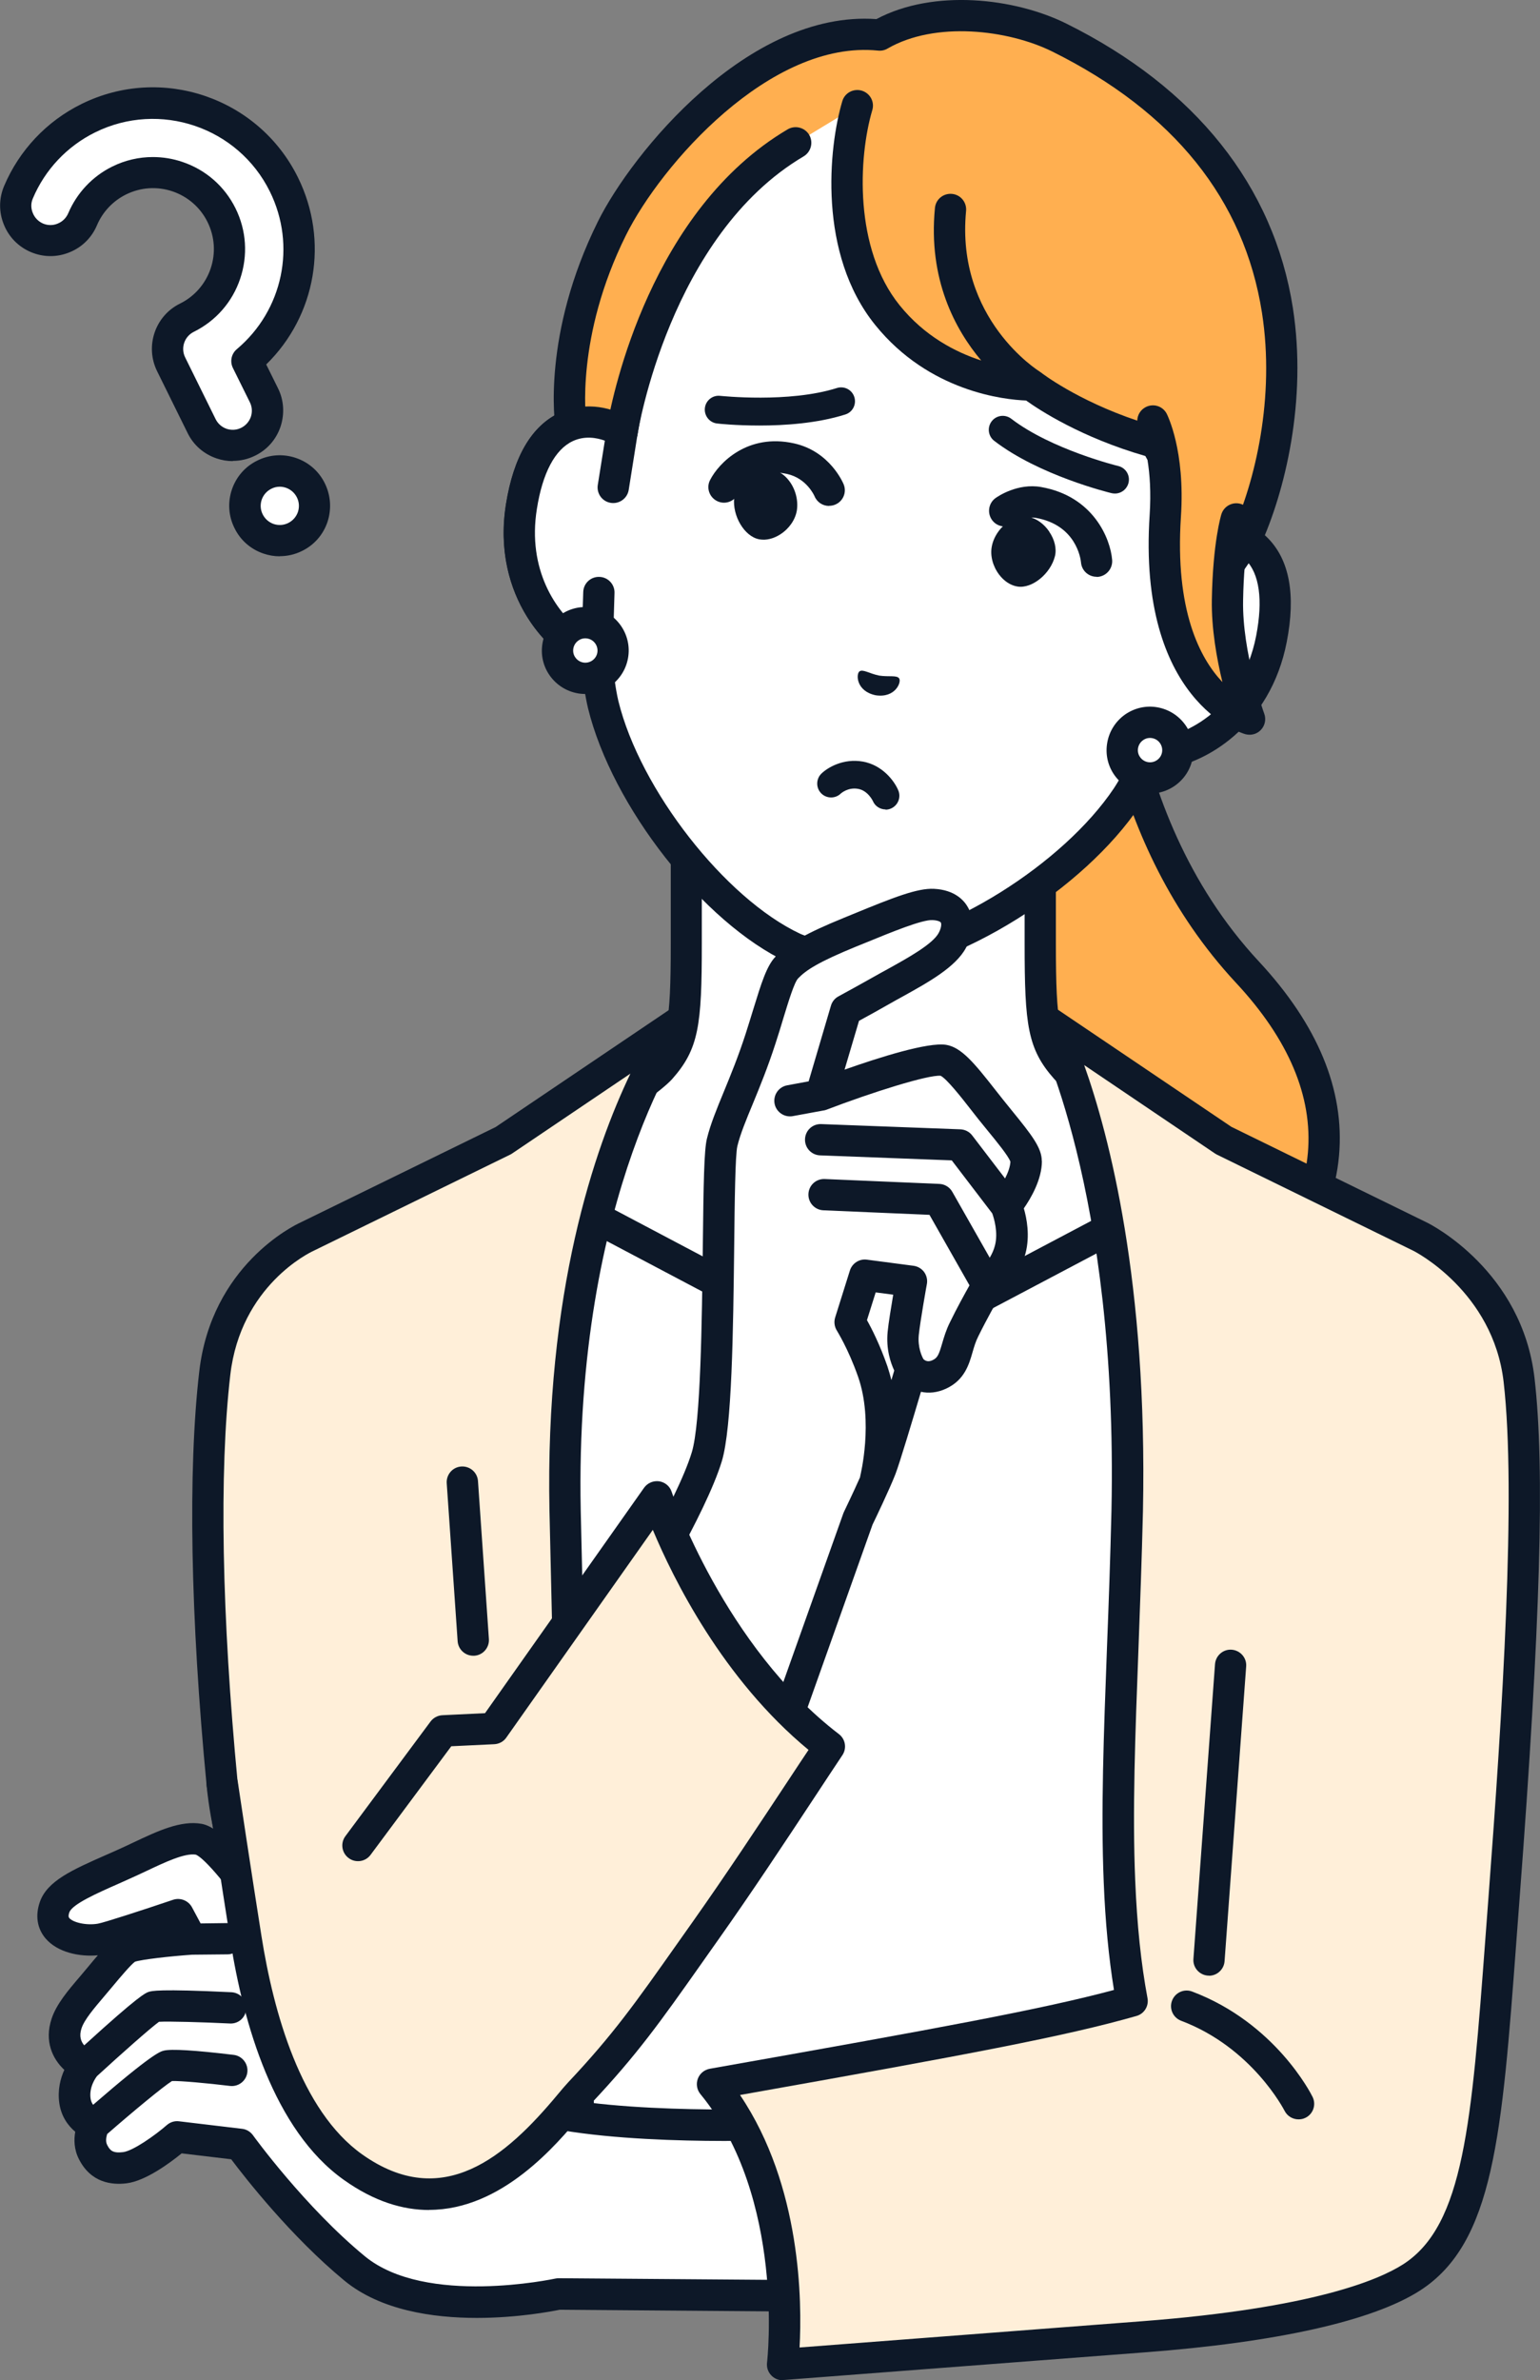 <?xml version="1.0" encoding="UTF-8"?> <svg xmlns="http://www.w3.org/2000/svg" id="_レイヤー_2" data-name="レイヤー 2" viewBox="0 0 135.48 209.31"><rect x="0" y="0" width="135.48" height="209.31" fill="#808080" stroke="none"/><defs><style> .cls-1 { fill: #ffaf50; } .cls-1, .cls-2, .cls-3, .cls-4 { stroke-width: 0px; } .cls-2 { fill: #0d1828; } .cls-3 { fill: #fff; } .cls-4 { fill: #ffefd9; } </style></defs><g id="_レイヤー_1-2" data-name="レイヤー 1"><g id="woman"><g><g><path class="cls-3" d="M27.35,43.13c.75,1.51.13,3.35-1.39,4.1-1.51.75-3.35.13-4.1-1.39-.75-1.51-.13-3.35,1.39-4.1,1.51-.75,3.35-.13,4.1,1.39Z"></path><path class="cls-2" d="M24.61,48.92c-.48,0-.96-.08-1.43-.24-1.12-.38-2.03-1.17-2.55-2.24-.53-1.06-.61-2.26-.23-3.39.38-1.12,1.17-2.03,2.24-2.55,1.06-.53,2.27-.61,3.39-.23,1.12.38,2.03,1.17,2.55,2.24.52,1.06.6,2.26.23,3.39-.38,1.12-1.17,2.03-2.24,2.55-.62.31-1.29.46-1.96.46ZM24.61,42.8c-.26,0-.51.06-.74.18-.4.2-.7.54-.85.97-.14.43-.11.88.09,1.28.2.4.54.7.97.85.43.14.88.11,1.28-.09.4-.2.7-.54.85-.97.14-.43.11-.88-.09-1.28h0c-.2-.4-.54-.7-.97-.85-.18-.06-.36-.09-.54-.09Z"></path></g><g><path class="cls-3" d="M21.83,38.86c-1.51.75-3.35.13-4.1-1.39l-2.68-5.43c-.75-1.51-.13-3.35,1.39-4.1,3.33-1.64,4.69-5.69,3.05-9.02-1.64-3.33-5.69-4.7-9.02-3.05-1.45.71-2.59,1.93-3.21,3.41-.66,1.56-2.45,2.28-4.01,1.63-1.56-.66-2.28-2.45-1.63-4.01,1.2-2.83,3.38-5.15,6.14-6.51,6.35-3.14,14.07-.53,17.21,5.82,2.67,5.41,1.18,11.8-3.24,15.53l1.49,3.01c.75,1.51.13,3.35-1.39,4.1Z"></path><path class="cls-2" d="M20.48,40.55c-.48,0-.96-.08-1.43-.24-1.12-.38-2.03-1.17-2.55-2.24l-2.68-5.43c-1.08-2.19-.18-4.86,2.01-5.94,1.28-.63,2.24-1.73,2.7-3.08.46-1.36.36-2.81-.27-4.09-.63-1.28-1.73-2.24-3.08-2.7-1.36-.46-2.81-.36-4.09.27-1.15.57-2.06,1.53-2.56,2.71-.46,1.09-1.32,1.94-2.42,2.38-1.1.45-2.3.44-3.39-.02-1.09-.46-1.94-1.32-2.38-2.42-.45-1.1-.44-2.3.02-3.39,1.33-3.14,3.74-5.7,6.8-7.21,7.03-3.48,15.58-.58,19.05,6.45,2.75,5.56,1.59,12.17-2.79,16.45l1.03,2.08c.53,1.06.6,2.26.23,3.39-.38,1.12-1.17,2.03-2.24,2.55-.62.31-1.29.46-1.96.46ZM13.44,13.81c.88,0,1.76.14,2.61.43,2.05.69,3.71,2.14,4.67,4.08.96,1.94,1.1,4.14.41,6.19-.69,2.05-2.14,3.71-4.08,4.67-.83.41-1.17,1.42-.76,2.25l2.68,5.43c.2.4.54.7.97.85.43.14.88.11,1.28-.09.4-.2.7-.54.85-.97.14-.43.11-.88-.09-1.28l-1.49-3.01c-.28-.57-.14-1.25.35-1.66,4.05-3.41,5.25-9.11,2.9-13.86-2.8-5.67-9.7-8-15.37-5.2-2.47,1.22-4.41,3.28-5.48,5.81-.18.41-.18.87,0,1.29.17.42.49.74.9.92.41.17.87.18,1.29,0,.42-.17.74-.49.92-.9.76-1.79,2.13-3.25,3.87-4.11,1.13-.56,2.35-.84,3.58-.84Z"></path></g></g><g><g><path class="cls-1" d="M97.59,51.37h-8.63l1.6,65.87s13.12,1.08,18.8-3.21c4.33-3.26,13.41-14.56.38-28.55-13.26-14.24-12.15-34.11-12.15-34.11Z"></path><path class="cls-2" d="M94.2,118.74c-2.11,0-3.58-.11-3.75-.13-.76-.06-1.32-.73-1.26-1.48.06-.76.73-1.32,1.48-1.26.13.01,12.67.98,17.86-2.93,2.72-2.05,6.07-6.31,6.53-11.56.43-4.95-1.69-9.98-6.32-14.95-11.57-12.42-12.54-28.73-12.55-33.67h-7.23c-.76,0-1.38-.62-1.38-1.38s.62-1.38,1.38-1.38h8.63c.38,0,.74.16,1,.43.26.27.4.64.37,1.02-.01.19-.9,19.47,11.79,33.1,5.18,5.57,7.56,11.31,7.05,17.07-.54,6.15-4.44,11.13-7.61,13.52-4.1,3.09-11.5,3.61-15.99,3.61Z"></path></g><g><path class="cls-3" d="M93.79,93.96c-1.96-2.21-2.25-3.8-2.25-10.95v-14.12l-15.57,9.18-15.57-9.18v14.12c0,7.15-.29,8.74-2.25,10.95-1.96,2.21-17.46,11.95-17.46,11.95l22.61,22.89h25.35l22.61-22.89s-15.5-9.74-17.46-11.95Z"></path><path class="cls-2" d="M63.29,130.18c-.36,0-.71-.14-.98-.41l-22.61-22.89c-.29-.3-.44-.71-.39-1.13.05-.41.28-.79.63-1.01,5.93-3.73,15.83-10.2,17.16-11.7,1.57-1.77,1.91-2.82,1.91-10.03v-14.12c0-.49.26-.95.69-1.2.43-.24.96-.24,1.38,0l14.87,8.77,14.87-8.77c.43-.25.95-.25,1.38,0,.43.25.69.7.69,1.2v14.12c0,7.21.34,8.27,1.91,10.03,1.33,1.5,11.23,7.97,17.16,11.7.35.22.59.59.63,1.01.05.41-.09.83-.39,1.13l-22.61,22.89c-.53.54-1.41.55-1.95.01-.54-.53-.55-1.41-.01-1.95l21.41-21.67c-4.06-2.58-14.57-9.33-16.3-11.28-2.34-2.64-2.6-4.73-2.6-11.86v-11.71l-13.5,7.95c-.43.25-.97.25-1.4,0l-13.5-7.95v11.71c0,7.13-.26,9.22-2.6,11.86-1.73,1.95-12.24,8.71-16.3,11.28l21.41,21.67c.53.54.53,1.41-.01,1.95-.27.26-.62.4-.97.4Z"></path></g><g><polygon class="cls-3" points="42.54 135.2 47.23 104.33 72.97 117.92 73.69 117.92 78.23 117.92 78.95 117.92 104.69 104.33 109.38 135.2 109.83 192.78 42.09 192.78 42.54 135.2"></polygon><path class="cls-2" d="M109.83,194.15H42.09c-.37,0-.72-.15-.98-.41-.26-.26-.4-.61-.4-.98l.45-57.57c0-.07,0-.13.02-.2l4.69-30.87c.07-.44.34-.82.74-1.02.4-.2.87-.2,1.26.01l25.44,13.44h5.29l25.44-13.44c.39-.21.86-.21,1.26-.01.4.2.67.58.74,1.02l4.69,30.87c0,.06.02.13.02.2l.45,57.57c0,.37-.14.72-.4.98-.26.26-.61.41-.98.41ZM43.48,191.4h64.96l-.44-56.09-4.39-28.86-24.03,12.69c-.2.1-.42.16-.64.16h-5.98c-.22,0-.44-.05-.64-.16l-24.03-12.69-4.39,28.86-.44,56.09Z"></path></g><g><path class="cls-4" d="M51.1,196.19s-.5-25.98-1.38-63.33c-.6-29,9.89-42.91,9.89-42.91l-15.31,10.34-17.3,8.46s-7.07,3.2-8.09,12c-1.02,8.8-.74,21.75.65,36.14,1.39,14.4,13.35,29.93,13.35,29.93h0s18.2,9.36,18.2,9.36Z"></path><path class="cls-2" d="M51.1,197.57c-.22,0-.43-.05-.63-.15l-18.2-9.36c-.2-.1-.37-.25-.49-.43-.82-1.08-12.21-16.2-13.6-30.6-1.43-14.8-1.66-27.74-.65-36.43,1.08-9.31,8.32-12.83,8.87-13.08l17.2-8.41,15.23-10.28c.56-.38,1.31-.29,1.77.19.46.49.51,1.24.1,1.78-.1.13-10.19,13.95-9.61,42.05.87,36.91,1.38,63.07,1.38,63.33,0,.48-.24.94-.65,1.19-.22.14-.48.21-.73.21ZM33.81,185.75l15.87,8.16c-.14-7.16-.62-30.38-1.34-61.01-.4-19.28,3.98-31.95,7.12-38.49l-10.4,7.02c-.05.04-.11.07-.17.1l-17.3,8.46s-.03.01-.04.02c-.26.12-6.38,3.02-7.29,10.9-.99,8.51-.75,21.24.65,35.85,1.24,12.9,11.41,26.99,12.89,28.99Z"></path></g><path class="cls-2" d="M41.63,145.6c-.72,0-1.32-.56-1.37-1.28l-.96-13.89c-.05-.76.52-1.42,1.28-1.47.76-.05,1.42.52,1.47,1.28l.96,13.89c.05.76-.52,1.42-1.28,1.47-.03,0-.06,0-.1,0Z"></path><g><path class="cls-3" d="M45.47,184.9c-6.42-2.52-17.89-12.75-17.89-12.75l-4.13-3.77s-4.11-6.32-5.93-6.64c-1.76-.3-4.11,1.09-6.7,2.24-3.1,1.38-5.48,2.31-5.98,3.72-.85,2.4,2.18,3.15,4.06,2.81.94-.17,6.81-2.15,6.81-2.15l1.15,2.16s-4.55.31-5.56.75c-.53.23-1.65,1.61-2.83,3.01-1.07,1.27-2.21,2.51-2.6,3.67-.87,2.62,1.68,3.67,1.68,3.67,0,0-1.21,1.32-.94,3.14.24,1.63,1.69,2.07,1.69,2.07,0,0-.69,1.24-.09,2.42.39.76,1.08,1.6,2.81,1.37,1.73-.23,4.57-2.7,4.57-2.7l5.54.65s4.62,6.41,10.09,10.91c5.95,4.89,17.93,2.24,17.93,2.24l20.87.16-2.14-15.05s-16.01.58-22.43-1.93Z"></path><path class="cls-2" d="M70.04,200.5l-20.87-.16c-.11,0-.21.01-.31.03-.11.02-11.4,2.45-16.76-1.96-5.27-4.33-9.81-10.59-9.85-10.65-.23-.31-.57-.52-.96-.56l-5.54-.66c-.39-.05-.77.07-1.07.33-1.02.89-2.95,2.26-3.84,2.38-.95.12-1.17-.17-1.41-.63-.17-.33-.07-.73,0-.96,2.27-1.98,4.94-4.19,5.7-4.66.71-.03,3.12.19,5.1.43.76.09,1.44-.45,1.53-1.2.09-.75-.45-1.44-1.2-1.53-3.42-.41-5.5-.54-6.16-.37-.31.08-1.01.26-6.21,4.76-.1-.14-.18-.31-.22-.54-.15-1.02.45-1.84.57-1.99,2.15-1.97,4.7-4.23,5.45-4.77.84-.05,3.78.03,6.24.15.77.04,1.4-.55,1.44-1.31.04-.76-.55-1.4-1.31-1.44-6.44-.31-7.03-.11-7.28-.03-.27.09-.82.28-5.67,4.7-.28-.32-.47-.8-.24-1.49.25-.77,1.12-1.78,1.95-2.76l.75-.89c.69-.83,1.64-1.95,2-2.21.59-.2,3.03-.48,5.03-.62l3.11-.03c.76,0,1.37-.63,1.36-1.39,0-.75-.62-1.36-1.38-1.36,0,0-.01,0-.02,0l-2.32.03-.76-1.42c-.32-.59-1.02-.87-1.66-.66-2.84.96-6.09,2.01-6.61,2.1-1.03.18-2.2-.11-2.52-.49-.04-.05-.12-.15,0-.5.25-.72,2.44-1.69,4.37-2.54.28-.13.57-.25.87-.39.53-.23,1.04-.48,1.54-.71,1.65-.78,3.36-1.59,4.34-1.44.78.29,3.12,3.1,5.04,6.03.06.1.14.19.23.27l4.14,3.78c.48.42,11.73,10.43,18.3,13.01,6.61,2.59,22.31,2.05,22.98,2.03.76-.03,1.35-.67,1.33-1.43-.03-.76-.66-1.35-1.43-1.33-.16,0-15.8.54-21.87-1.84-6.11-2.4-17.36-12.4-17.46-12.49l-4-3.65c-1.68-2.56-4.7-6.74-6.75-7.09-1.84-.32-3.87.64-6.01,1.65-.48.23-.98.46-1.49.69-.29.13-.58.26-.86.38-3.02,1.33-5.21,2.3-5.86,4.14-.42,1.19-.25,2.33.49,3.21,1.07,1.26,3.04,1.64,4.61,1.49-.26.3-.55.64-.86,1.02l-.74.88c-1.01,1.18-2.05,2.4-2.47,3.68-.66,1.99.09,3.54,1.12,4.5-.34.74-.61,1.76-.44,2.94.17,1.16.77,1.97,1.4,2.5-.12.68-.12,1.54.33,2.42,1.05,2.06,2.87,2.28,4.21,2.11,1.68-.22,3.82-1.81,4.82-2.63l4.36.52c1.21,1.61,5.25,6.79,9.97,10.68,3.17,2.6,7.75,3.27,11.64,3.27,3.58,0,6.56-.57,7.3-.72l20.72.16h.01c.76,0,1.37-.61,1.38-1.37,0-.76-.61-1.38-1.37-1.39Z"></path></g><g><path class="cls-4" d="M99.56,175.98c-.62-3.32-.95-6.81-1.1-10.52-.38-9.34.39-20.01.69-32.6.6-29-6.83-42.91-6.83-42.91l15.31,10.34,17.3,8.46s7.68,3.81,8.7,12.61c1.02,8.8.25,24.94-1.32,45.55-1.44,19.01-1.79,29.28-8.12,33.35-3.5,2.25-11.12,4.27-23.6,5.23-15.81,1.21-31.76,2.43-31.76,2.43,0,0,1.82-14.96-6.16-24.65,22.03-3.9,30.54-5.48,36.89-7.3Z"></path><path class="cls-2" d="M68.84,209.31c-.37,0-.73-.15-.99-.43-.29-.3-.42-.71-.37-1.12.02-.14,1.64-14.5-5.86-23.61-.31-.38-.4-.89-.23-1.35.17-.46.57-.79,1.05-.88,20.3-3.59,29.26-5.24,35.56-6.93-.46-2.85-.76-5.96-.9-9.47-.26-6.29,0-12.99.29-20.76.15-3.81.29-7.75.39-11.93.59-28.22-6.59-42.09-6.67-42.23-.3-.56-.17-1.25.3-1.67.47-.42,1.17-.47,1.69-.12l15.23,10.28,17.21,8.42c.35.17,8.37,4.25,9.46,13.69.92,7.92.52,21.62-1.32,45.81-.09,1.23-.18,2.43-.27,3.59-1.28,17.17-1.98,26.63-8.48,30.82-4.14,2.66-12.52,4.55-24.24,5.44-15.81,1.21-31.76,2.43-31.76,2.43-.04,0-.07,0-.11,0ZM65.11,184.24c5.4,8.01,5.45,18.22,5.23,22.19,4.43-.34,17.34-1.33,30.15-2.31,14.98-1.15,20.81-3.63,22.96-5.01,5.34-3.44,6.01-12.42,7.23-28.71.09-1.16.18-2.36.27-3.59,1.21-15.95,2.46-35.51,1.33-45.29-.92-7.97-7.87-11.5-7.94-11.53l-17.29-8.46c-.06-.03-.11-.06-.17-.1l-11.5-7.77c2.21,6.21,5.58,19.1,5.17,39.22-.1,4.2-.25,8.15-.39,11.97-.29,7.71-.55,14.36-.29,20.54.16,3.89.51,7.27,1.08,10.32.13.7-.29,1.38-.98,1.57-6.27,1.79-14.71,3.37-34.83,6.94Z"></path></g><path class="cls-2" d="M106.36,173.73s-.07,0-.1,0c-.76-.06-1.33-.72-1.27-1.47l1.9-25.92c.06-.76.72-1.33,1.47-1.27.76.06,1.33.72,1.27,1.47l-1.9,25.92c-.05.72-.66,1.28-1.37,1.28Z"></path><path class="cls-2" d="M114.24,186.37c-.51,0-1-.28-1.24-.77-.03-.05-2.83-5.54-9.09-7.9-.71-.27-1.07-1.06-.8-1.77.27-.71,1.06-1.07,1.77-.8,7.31,2.76,10.46,8.99,10.59,9.26.34.68.06,1.51-.62,1.84-.2.1-.4.14-.61.14Z"></path><g><g><g><g><path class="cls-3" d="M105.79,46.96l2.32-13.14c.67-3.79.38-7.69-.86-11.33-2.36-6.95-7.84-17.09-19.96-19.28l-.21-.04c-12.14-2.09-20.75,5.56-25.35,11.29-2.41,3-4.01,6.56-4.68,10.35l-2.32,13.14c-2.64-1.57-7.53-1.71-8.86,6.59-1.17,7.35,3.45,12.22,6.64,13.2.08,1.46.25,2.9.55,4.21,2.02,8.25,9.73,18.11,16.75,21.41,0,0,1.26.58,3.07.9,1.82.32,3.2.21,3.2.21,7.73-.7,18.34-7.33,23.06-14.39.74-1.13,1.39-2.42,1.96-3.77,3.33.17,9.34-2.82,10.75-10.13,1.59-8.26-3.06-9.79-6.07-9.22Z"></path><path class="cls-2" d="M72.65,85.62c-1.97-.35-3.35-.98-3.41-1.01-7.38-3.47-15.39-13.69-17.51-22.33-.25-1.07-.43-2.26-.53-3.57-3.66-1.69-7.87-6.95-6.68-14.38.67-4.17,2.25-6.87,4.71-8.03,1.36-.64,2.93-.72,4.45-.29l2.02-11.43c.71-4.02,2.42-7.81,4.96-10.97,4.31-5.37,13.51-14.04,26.65-11.78.03,0,.07.01.11.02.04,0,.08,0,.11.02,13.12,2.37,18.8,13.67,21.02,20.19,1.3,3.84,1.62,7.99.91,12.01l-2.02,11.43c1.57.11,3.02.73,4.08,1.8,1.92,1.93,2.49,5,1.68,9.15-1.43,7.39-7.18,10.89-11.2,11.23-.55,1.19-1.12,2.25-1.71,3.16-4.96,7.41-15.98,14.27-24.09,15.01-.07,0-1.59.13-3.56-.22ZM52.45,38.55c-.62-.11-1.34-.09-2.06.24-1.56.73-2.66,2.79-3.16,5.97-1.07,6.68,3.18,10.9,5.68,11.67.55.17.94.67.97,1.24.08,1.5.26,2.84.52,3.97,1.91,7.8,9.39,17.37,15.99,20.47,0,0,1.13.51,2.73.79,1.6.28,2.83.19,2.85.19,7.26-.66,17.56-7.1,22.03-13.78.63-.96,1.25-2.16,1.84-3.54.23-.53.76-.86,1.34-.84,2.62.13,8.05-2.38,9.33-9.02.61-3.15.29-5.47-.93-6.69-1.24-1.24-3.02-1.02-3.53-.92-.44.09-.9-.05-1.22-.37-.32-.32-.47-.77-.39-1.22l2.32-13.14c.63-3.56.35-7.25-.81-10.65-2.47-7.27-7.75-16.35-18.9-18.36-.03,0-.07-.01-.1-.02-.03,0-.07,0-.1-.01-11.16-1.92-19.23,4.81-24.04,10.79-2.25,2.8-3.77,6.16-4.4,9.73l-2.32,13.14c-.08.45-.37.82-.78,1.01-.41.19-.89.16-1.28-.07-.25-.15-.84-.46-1.58-.59Z"></path></g><g><path class="cls-1" d="M107.98,52.77c.02-1.22.08-2.27.16-3.16l1.44-2.09c3.59-7.75,9.36-31.44-16.39-44.21-4.17-2.07-11.1-2.94-15.79-.22-10.69-1.09-20.72,11.28-23.55,16.99-4.8,9.67-3.62,17.31-3.62,17.31l.88,4.92,3.63-4.35s2.78-18.01,15.27-25.38l5.41-3.28c-1.13,3.8-2.02,12.64,2.64,18.41,5.11,6.33,12.68,6.15,12.68,6.15,0,0,4,3.18,10.91,5.07.05.03.29.46.63,1.1.23,1.34.38,3.12.23,5.35-1.02,15.44,7.42,17.87,7.42,17.87,0,0-2.04-5.53-1.95-10.47Z"></path><path class="cls-2" d="M113.74,27.08c-1.68-10.72-8.57-19.37-19.94-25.01-4.54-2.25-11.66-3.07-16.7-.39-11.3-.8-21.52,11.81-24.49,17.78-4.94,9.95-3.8,17.8-3.74,18.16l.88,4.92c.09.53.48.95,1,1.09.52.14,1.07-.04,1.41-.45l3.63-4.35c.16-.19.27-.42.3-.67.03-.17,2.82-17.45,14.61-24.41.65-.39.87-1.23.49-1.89-.39-.65-1.23-.87-1.89-.49-12.03,7.1-15.37,23.2-15.87,25.97l-1.5,1.8-.35-1.99c-.04-.33-.96-7.52,3.49-16.47,3.05-6.14,12.68-17.2,22.18-16.23.29.03.58-.03.83-.18,4.18-2.42,10.58-1.67,14.49.26,10.68,5.3,16.89,13.02,18.45,22.97,1.16,7.44-.59,14.84-2.65,19.33l-.43.62c.15,1.49.37,2.9.35,4.34l2.41-3.49c.04-.06.08-.13.12-.2,2.24-4.84,4.18-12.91,2.92-21.01Z"></path><path class="cls-2" d="M111.22,62.76c-.02-.05-1.95-5.36-1.86-9.97.08-4.61.71-6.73.72-6.74.23-.73-.17-1.5-.9-1.73-.72-.23-1.5.17-1.73.9-.03.1-.75,2.45-.84,7.52-.04,2.53.43,5.18.93,7.24-1.98-2.09-4.19-6.3-3.65-14.53.39-5.84-1.19-8.94-1.25-9.07-.35-.67-1.17-.93-1.85-.58-.46.24-.73.7-.74,1.19-5.32-1.79-8.42-4.19-8.45-4.22-.03-.02-.06-.04-.09-.06-.02-.01-.03-.03-.05-.04-.07-.04-7.39-4.6-6.47-14.12.07-.76-.48-1.43-1.24-1.5-.76-.07-1.43.48-1.5,1.24-.61,6.27,1.78,10.69,4.07,13.41-2.25-.73-4.98-2.13-7.18-4.86-4.02-4.98-3.63-12.99-2.4-17.16.22-.73-.2-1.49-.93-1.71-.73-.21-1.5.2-1.71.93-1.21,4.07-2.16,13.41,2.89,19.67,4.76,5.9,11.41,6.58,13.28,6.65,1.16.83,4.84,3.25,10.49,4.88.05.1.12.22.19.35.2,1.22.32,2.83.19,4.82-1.08,16.36,8.02,19.18,8.41,19.29.05.01.09.02.14.03.46.08.93-.07,1.25-.42.35-.38.46-.93.28-1.41Z"></path></g><g><path class="cls-3" d="M53.95,42.87l.78-4.91c-2.64-1.57-7.53-1.71-8.86,6.59-1.17,7.35,3.45,12.22,6.64,13.2l.17-5.64,1.27-9.23Z"></path><path class="cls-2" d="M52.27,59.1c-.06,0-.11-.02-.17-.04-3.82-1.18-8.88-6.67-7.59-14.73.67-4.17,2.25-6.87,4.71-8.03,1.9-.89,4.22-.71,6.21.47.48.29.74.84.66,1.4l-.78,4.91c-.12.75-.83,1.26-1.58,1.14-.76-.12-1.26-.83-1.14-1.58l.62-3.89c-.72-.26-1.77-.45-2.82.04-1.56.73-2.66,2.79-3.16,5.97-.85,5.3,1.65,9.05,3.97,10.76l.11-3.46c.02-.76.66-1.36,1.42-1.33.76.02,1.36.66,1.33,1.42l-.17,5.64c-.01.43-.23.83-.58,1.08-.3.22-.68.3-1.04.24Z"></path></g></g><g><path class="cls-3" d="M103.58,66.39c-.24,1.33-1.51,2.22-2.84,1.98-1.33-.24-2.22-1.51-1.98-2.84.24-1.33,1.51-2.22,2.84-1.98,1.33.24,2.22,1.51,1.98,2.84Z"></path><path class="cls-2" d="M100.51,69.73s0,0,0,0c-1.01-.18-1.88-.74-2.47-1.57-.59-.84-.81-1.85-.63-2.86.18-1.01.74-1.88,1.57-2.47.84-.58,1.85-.81,2.85-.63,0,0,0,0,0,0,2.08.37,3.47,2.36,3.1,4.43,0,0,0,0,0,0-.37,2.08-2.35,3.46-4.43,3.1ZM101.36,64.91c-.28-.05-.57.01-.8.18-.23.16-.39.41-.44.69-.05.28.01.57.18.8.16.23.41.39.69.44,0,0,0,0,0,0,.58.1,1.14-.29,1.24-.87.1-.58-.29-1.14-.87-1.24,0,0,0,0,0,0ZM103.58,66.39h0s0,0,0,0Z"></path></g><g><path class="cls-3" d="M53.9,57.63c-.24,1.33-1.51,2.22-2.84,1.98-1.33-.24-2.22-1.51-1.98-2.84.24-1.33,1.51-2.22,2.84-1.98,1.33.24,2.22,1.51,1.98,2.84Z"></path><path class="cls-2" d="M50.83,60.97s0,0,0,0c-1.01-.18-1.88-.74-2.47-1.57-.59-.84-.81-1.85-.63-2.86.18-1.01.74-1.88,1.57-2.47.84-.58,1.85-.81,2.85-.63,0,0,0,0,0,0,2.08.37,3.47,2.36,3.1,4.43,0,0,0,0,0,0-.37,2.08-2.35,3.46-4.43,3.1ZM51.68,56.15c-.28-.05-.57.01-.8.18-.23.16-.39.41-.44.69-.05.28.01.57.18.8.16.23.41.39.69.44,0,0,0,0,0,0,.58.1,1.14-.29,1.24-.87.1-.58-.29-1.14-.87-1.24,0,0,0,0,0,0ZM53.9,57.63h0s0,0,0,0Z"></path></g></g><path class="cls-2" d="M66.81,37.42c-2.07,0-3.59-.16-3.72-.18-.67-.07-1.15-.68-1.08-1.35.07-.67.68-1.16,1.35-1.08.06,0,6.03.65,10.27-.69.64-.2,1.33.15,1.53.8.2.64-.15,1.33-.8,1.53-2.46.78-5.33.97-7.56.97Z"></path><path class="cls-2" d="M98.09,43.4c-.1,0-.19-.01-.29-.03-.26-.06-6.39-1.57-10.33-4.6-.54-.41-.64-1.18-.23-1.72.41-.54,1.18-.64,1.72-.23,3.53,2.71,9.36,4.15,9.42,4.16.66.16,1.06.82.9,1.48-.14.56-.64.94-1.19.94Z"></path><path class="cls-2" d="M77.91,71.18c-.47,0-.93-.28-1.12-.74h0s-.43-.92-1.3-1.07c-.9-.16-1.5.4-1.51.4-.48.48-1.26.47-1.73,0-.48-.48-.47-1.26,0-1.73.55-.54,1.93-1.37,3.65-1.07,1.75.31,2.79,1.73,3.12,2.52.27.62-.02,1.34-.64,1.61-.16.07-.32.1-.48.1Z"></path><g><path class="cls-2" d="M79.11,59.67c-.19-.32-.9-.13-1.76-.26-.86-.17-1.45-.6-1.75-.36-.3.25-.27,1.74,1.44,2.09,1.72.26,2.27-1.14,2.07-1.47Z"></path><path class="cls-2" d="M65.8,41.93c.68-.49,1.47-.71,2.16-.6.54.08,1.06.42,1.46.95.57.74.82,1.74.68,2.62-.14.81-.67,1.58-1.44,2.08-.6.39-1.25.55-1.83.45-.02,0-.04,0-.06-.01-1.28-.25-2.35-2.05-2.18-3.64.07-.67.53-1.36,1.21-1.85Z"></path><path class="cls-2" d="M72.93,44.49c-.54,0-1.05-.32-1.27-.85-.04-.09-.71-1.58-2.41-1.96-2.94-.66-4.21,1.54-4.34,1.79-.36.67-1.18.93-1.85.58-.67-.35-.94-1.17-.59-1.84.77-1.51,3.31-4.13,7.39-3.22,3.15.7,4.31,3.48,4.36,3.6.29.7-.05,1.51-.76,1.79-.17.07-.35.1-.52.1Z"></path><path class="cls-2" d="M92.31,46.75c-.47-.69-1.14-1.17-1.83-1.3-.53-.11-1.14.03-1.7.39-.78.5-1.37,1.35-1.53,2.23-.15.8.09,1.72.64,2.45.43.57.98.94,1.57,1.05.02,0,.04,0,.06.01,1.28.2,2.91-1.13,3.29-2.68.16-.65-.03-1.46-.51-2.15Z"></path><path class="cls-2" d="M96.47,50.72c-.71,0-1.31-.54-1.37-1.26-.03-.33-.43-3.3-3.98-3.92-.79-.14-1.68.32-1.95.51-.62.43-1.48.28-1.91-.34-.43-.62-.29-1.47.32-1.91.19-.14,1.95-1.34,4.02-.97,4.59.81,6.09,4.54,6.24,6.41.06.76-.5,1.42-1.26,1.49-.04,0-.08,0-.12,0Z"></path></g></g><g><path class="cls-3" d="M87.13,97.53c-1.6-2-3.12-4.12-4.12-4.28-1.96-.33-10.81,3.06-10.81,3.06l2.2-7.46s1.81-.99,3.77-2.09c2.01-1.13,4.78-2.54,5.6-4.05.82-1.51.4-3.06-1.68-3.16-1.34-.07-4.14,1.14-7.34,2.45-3.37,1.37-4.67,2.18-5.55,3.1-.74.78-1.28,3.06-2.3,6.24-1.34,4.15-2.81,6.83-3.39,9.14-.57,2.31.04,23.08-1.35,27.65-1.39,4.57-6.87,13.43-6.87,13.43l12.96,12.24,7.21-20.26s1.46-3.02,2-4.4c.49-1.27,2.69-8.76,2.69-8.76,0,0,.98,1.2,2.51.47,1.53-.73,1.32-2.27,2.14-3.94.94-1.9,2.08-3.87,2.08-3.87,0,0,1.5-1.29,1.99-3.17.49-1.88-.36-3.84-.36-3.84,0,0,1.75-2.12,1.75-3.92,0-.88-1.62-2.66-3.14-4.57Z"></path><path class="cls-2" d="M91.65,102.09c0-1.15-.89-2.29-2.6-4.39-.28-.34-.56-.69-.84-1.04-.22-.27-.43-.54-.64-.81-1.87-2.39-3-3.75-4.33-3.97-1.59-.26-5.91,1.11-8.94,2.18l1.27-4.29c.68-.37,1.95-1.07,3.28-1.83.22-.12.45-.25.69-.38,2.12-1.18,4.53-2.51,5.44-4.21.68-1.26.74-2.56.17-3.57-.32-.57-1.13-1.53-2.99-1.62-1.45-.07-3.54.75-7.09,2.21l-.83.34c-3.33,1.36-4.91,2.26-6.02,3.42-.78.82-1.24,2.32-1.94,4.59-.2.66-.43,1.39-.68,2.18-.65,2.01-1.33,3.66-1.93,5.12-.63,1.53-1.17,2.84-1.48,4.11-.25,1.01-.3,3.92-.36,9.4-.08,6.58-.18,15.59-.97,18.18-1.32,4.34-6.67,13.02-6.72,13.11-.4.65-.2,1.49.45,1.89.65.4,1.5.2,1.89-.45.23-.37,5.59-9.07,7.02-13.76.9-2.97,1-11.46,1.09-18.95.04-3.76.09-8.02.28-8.77.26-1.07.77-2.3,1.36-3.72.62-1.51,1.32-3.21,2-5.32.26-.8.49-1.54.69-2.22.45-1.47.96-3.15,1.3-3.49.68-.71,1.77-1.43,5.07-2.78l.84-.34c2.34-.96,5-2.05,5.91-2,.43.02.68.13.73.22.06.1.06.44-.19.91-.53.99-2.74,2.21-4.36,3.11-.24.13-.48.27-.71.39-1.93,1.09-3.73,2.07-3.75,2.08-.32.17-.56.47-.66.82l-1.96,6.65-1.89.35c-.75.14-1.24.85-1.11,1.6.12.66.7,1.13,1.35,1.13.08,0,.17,0,.25-.02l2.72-.5s.01,0,.02,0c.08-.02.15-.03.22-.06,4.02-1.54,8.96-3.09,10.05-2.99.53.26,1.81,1.88,2.65,2.96.22.28.43.55.65.83.29.36.58.72.86,1.06.73.89,1.82,2.22,1.98,2.71-.02.43-.21.96-.47,1.47l-2.89-3.78c-.25-.33-.63-.52-1.04-.54l-12.24-.46c-.77-.03-1.4.56-1.43,1.32-.03.76.56,1.4,1.32,1.43l11.59.44,3.56,4.66c.15.41.54,1.68.24,2.82-.1.4-.27.76-.46,1.08l-3.29-5.79c-.23-.41-.66-.68-1.14-.7l-10.09-.43c-.77-.03-1.4.56-1.43,1.32-.03.76.56,1.4,1.32,1.43l9.33.4,3.52,6.2c-.42.75-1.12,2.01-1.73,3.27-.33.66-.51,1.28-.67,1.82-.29,1-.41,1.28-.83,1.48-.32.16-.6.13-.82-.08-.13-.22-.52-1.03-.41-2.13.12-1.18.7-4.44.71-4.47.07-.37-.02-.75-.24-1.06-.22-.3-.56-.5-.93-.55l-4.11-.54c-.66-.09-1.29.32-1.49.95l-1.3,4.14c-.12.39-.06.82.16,1.16,0,.02.98,1.54,1.86,4.05,1.38,3.95.2,8.67.19,8.72-.01.04-.01.08-.02.12-.61,1.38-1.4,3-1.41,3.03-.02.05-.04.09-.06.14l-7.21,20.26c-.25.72.12,1.5.84,1.76.15.05.31.08.46.08.57,0,1.1-.35,1.3-.92l7.18-20.19c.23-.47,1.5-3.12,2.01-4.43.37-.95,1.56-4.93,2.25-7.25.65.14,1.43.1,2.26-.3,1.57-.75,1.97-2.1,2.28-3.19.14-.48.27-.93.5-1.38.74-1.51,1.64-3.09,1.93-3.62.49-.47,1.74-1.82,2.23-3.69.4-1.54.11-3.06-.15-3.95.62-.89,1.59-2.54,1.59-4.16ZM77.04,113.65l1.54.2c-.18,1.08-.42,2.51-.49,3.26-.15,1.53.26,2.73.58,3.41-.08.25-.16.54-.25.84-.1-.4-.22-.81-.35-1.21-.67-1.92-1.39-3.33-1.8-4.06l.77-2.45Z"></path></g><g><path class="cls-4" d="M57.78,131.64l-14.38,20.37-4.43.21-7.49,10.08-11.93-5.39s1.23,8.21,2.09,13.62c1.36,8.56,4.26,16.4,9.41,20.06,10.2,7.24,17.78-4.24,19.92-6.51,4.48-4.76,6.45-7.73,11.07-14.25,3.68-5.2,7.11-10.48,10.92-16.22-10.56-8.07-15.18-21.95-15.18-21.95Z"></path><path class="cls-2" d="M37.75,194.34c-2.3,0-4.82-.74-7.49-2.64-6.2-4.39-8.85-13.83-9.98-20.97-.85-5.35-2.08-13.55-2.09-13.63-.11-.75.41-1.45,1.16-1.57.75-.11,1.45.41,1.57,1.16.01.08,1.24,8.27,2.09,13.61,1.05,6.62,3.44,15.31,8.85,19.15,7.09,5.03,12.66.18,17.17-5.23.38-.46.69-.82.95-1.1,3.94-4.18,5.93-7,9.55-12.13.44-.62.9-1.28,1.4-1.98,2.92-4.13,5.69-8.32,8.62-12.75.52-.79,1.04-1.58,1.58-2.38-7.55-6.23-11.92-15.09-13.7-19.35l-12.89,18.27c-.24.35-.64.56-1.06.58l-3.78.18-7.1,9.55c-.45.61-1.32.74-1.93.28-.61-.45-.74-1.32-.28-1.93l7.49-10.08c.25-.33.63-.53,1.04-.55l3.75-.18,13.99-19.82c.3-.42.81-.64,1.33-.57.51.08.94.43,1.1.93.04.13,4.63,13.59,14.71,21.3.58.44.71,1.25.31,1.85-.77,1.16-1.53,2.3-2.27,3.43-2.94,4.46-5.72,8.66-8.67,12.83-.49.7-.96,1.35-1.39,1.97-3.69,5.23-5.73,8.11-9.8,12.43-.21.22-.5.57-.84.98-2.16,2.59-6.97,8.35-13.39,8.35Z"></path></g></g></g></g></svg> 